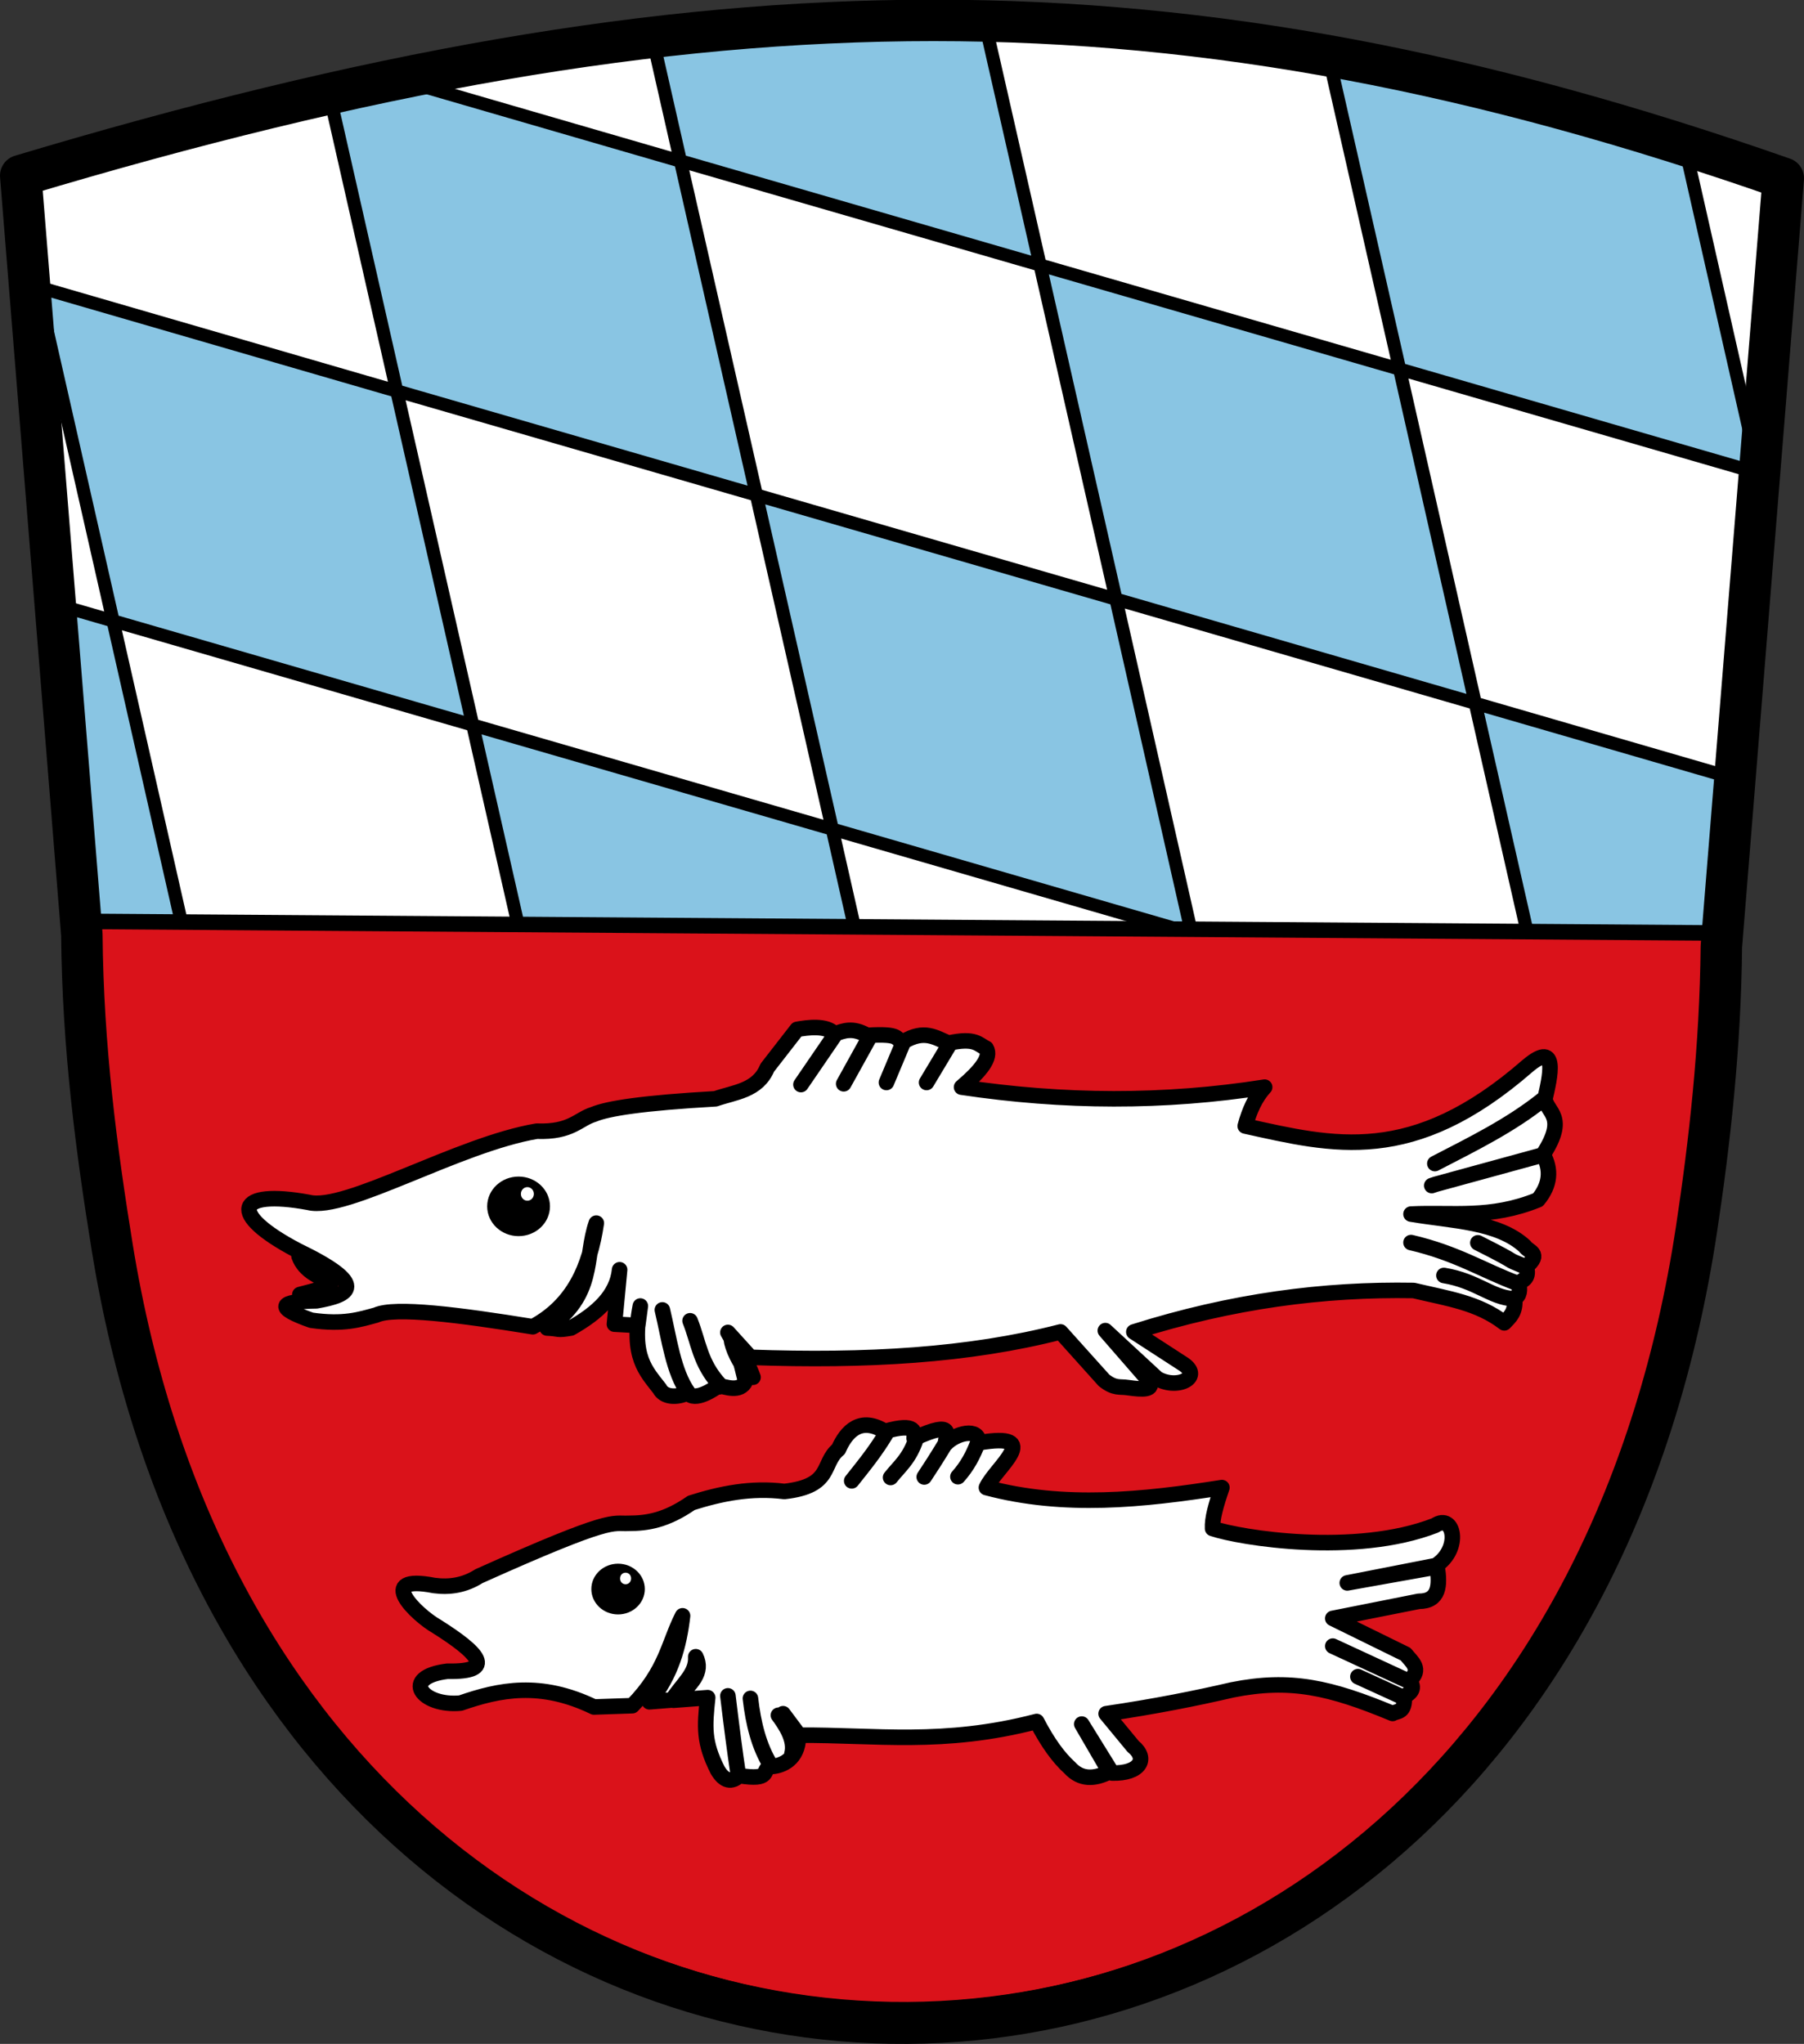 <?xml version="1.0" encoding="UTF-8" standalone="no"?>
<svg
   xmlns:dc="http://purl.org/dc/elements/1.1/"
   xmlns:cc="http://creativecommons.org/ns#"
   xmlns:rdf="http://www.w3.org/1999/02/22-rdf-syntax-ns#"
   xmlns:svg="http://www.w3.org/2000/svg"
   xmlns="http://www.w3.org/2000/svg"
   xmlns:sodipodi="http://sodipodi.sourceforge.net/DTD/sodipodi-0.dtd"
   xmlns:inkscape="http://www.inkscape.org/namespaces/inkscape"
   version="1.1"
   id="svg3149"
   height="789.105"
   width="696.38"
   sodipodi:docname="Wappen_von_Bayerisch_Gmain.svg"
   inkscape:version="0.92.5 (2060ec1f9f, 2020-04-08)">
  <rect width="100%" height="100%" fill="#333333" stroke="none"/>
  <sodipodi:namedview
     pagecolor="#ffffff"
     bordercolor="#666666"
     borderopacity="1"
     objecttolerance="10"
     gridtolerance="10"
     guidetolerance="10"
     inkscape:pageopacity="0"
     inkscape:pageshadow="2"
     inkscape:window-width="1920"
     inkscape:window-height="1046"
     id="namedview919"
     showgrid="false"
     inkscape:zoom="1.0049365"
     inkscape:cx="348.18995"
     inkscape:cy="394.55232"
     inkscape:window-x="-11"
     inkscape:window-y="-11"
     inkscape:window-maximized="1"
     inkscape:current-layer="svg3149"
     fit-margin-top="0"
     fit-margin-left="0"
     fit-margin-right="0"
     fit-margin-bottom="0"
     inkscape:snap-nodes="true"
     inkscape:snap-midpoints="true"
     inkscape:snap-smooth-nodes="true" />
  <defs
     id="defs3151">
    <clipPath
       id="clipPath4729"
       clipPathUnits="userSpaceOnUse">
      <path
         style="fill:none;stroke:#009900;stroke-width:2;stroke-linecap:butt;stroke-linejoin:round;stroke-miterlimit:4;stroke-dasharray:none;stroke-opacity:1"
         d="m 44.22,166.2 23.6,293.1 632.88,4.5 23.9,-296.6 c -233,-81.56 -415,-80.6 -680.38,-1 z"
         id="path4731"
         inkscape:connector-curvature="0" />
    </clipPath>
  </defs>
  <path
     inkscape:connector-curvature="0"
     style="fill:#ffffff"
     d="M 8,67.812 31.6,360.912 c 0.37,43.5 5.7,83.5 11.71,120.6 64.87,400.6 549.87,400.6 611.57,-6.9 5.1,-33.8 9.2,-70.1 9.6,-109.2 l 23.9,-296.6 c -233,-81.56 -415,-80.6 -680.38,-1 z"
     id="path3873-7-0" />
  <path
     inkscape:connector-curvature="0"
     id="path3873-7"
     d="m 351.28,1.562 c -188.5,0 -339.17,85.75 -339.17,85.75 v 0 c 0,0 4.13,86.2 4.85,88.5 0,0 5.65,80.1 8.09,120.2 1.81,29.7 2.81,59.6 4.88,89.3 3.12,45 3.63,90.4 11.37,134.8 4.33,24.8 10.36,49.6 19.5,73.1 11.08,28.3 23.98,56.5 42.28,80.9 13.1,17.6 29.9,32.4 47.3,45.7 20,15.3 41.7,28.6 64.7,38.8 24.3,10.7 50.2,18 76.3,23 17.4,3.4 50.6,5 59.8,5.4 -0.1,0 -0.1,0 0.1,0 9,-0.3 42.1,-1.6 59.3,-4.9 26.2,-5 52.2,-12.7 76.5,-23.6 23,-10.2 44.8,-23.4 64.7,-38.7 17.4,-13.4 34.2,-28.2 47.3,-45.8 18.3,-24.3 31.3,-52.5 42.3,-80.9 9.2,-23.5 15.2,-48.2 19.5,-73.1 7.7,-44.4 8.2,-89.8 11.4,-134.7 2,-29.8 3,-59.6 4.8,-89.3 2.5,-40.1 8.2,-120.2 8.2,-120.2 l 4.7,-87.5 v 0 c 0,0 -150.1,-86.75 -338.7,-86.75 z"
     style="fill:none;stroke:none" />
  <path
     style="fill:#89c5e3;fill-opacity:1;stroke:#000000;stroke-width:5.055;stroke-linecap:butt;stroke-linejoin:miter;stroke-miterlimit:4;stroke-dasharray:none;stroke-opacity:1"
     d="M 360.332 7.877 C 324.804 7.875 288.831 10.076 251.822 14.434 L 262.641 62.111 L 401.48 102.312 L 380.066 8.105 C 373.501 7.954 366.924 7.877 360.332 7.877 z M 401.48 102.312 L 430.779 231.312 L 569.48 271.512 L 540.279 142.512 L 401.48 102.312 z M 540.279 142.512 L 678.98 182.711 L 650.32 56.098 C 603.005 41.042 557.563 29.532 512.805 21.545 L 540.279 142.512 z M 569.48 271.512 L 598.75 400.512 L 661.734 418.748 C 663.279 401.566 664.292 383.802 664.48 365.412 L 669.703 300.609 L 569.48 271.512 z M 430.779 231.312 L 291.98 191.111 L 321.279 320.111 L 459.98 360.312 L 430.779 231.312 z M 321.279 320.111 L 182.48 279.912 L 211.779 408.912 L 350.48 449.111 L 321.279 320.111 z M 182.48 279.912 L 153.18 151.012 L 14.369 110.711 L 43.641 239.711 L 182.48 279.912 z M 43.641 239.711 L 21.318 233.23 L 31.252 356.586 L 72.869 368.611 L 43.641 239.711 z M 291.98 191.111 L 262.68 62.211 L 153.49 30.512 C 144.773 32.307 135.989 34.197 127.111 36.205 L 153.141 150.912 L 291.98 191.111 z "
     id="path2199" />
  <path
     id="path4471"
     d="m 31.72,355.712 c 0.4,43.5 5.7,83.5 11.7,120.6 64.86,400.6 549.86,400.6 611.66,-6.9 5.1,-33.8 9.2,-70.1 9.6,-109.2 z"
     style="fill:#da121a;fill-opacity:1;stroke:#000000;stroke-width:6;stroke-linecap:butt;stroke-linejoin:round;stroke-miterlimit:4;stroke-dasharray:none;stroke-opacity:1"
     inkscape:connector-curvature="0" />
  <path
     id="path3520"
     style="color:#000000;display:inline;overflow:visible;visibility:visible;opacity:1;fill:#ffffff;fill-opacity:1;fill-rule:nonzero;stroke:#000000;stroke-width:6;stroke-linecap:round;stroke-linejoin:round;stroke-miterlimit:4;stroke-dasharray:none;stroke-opacity:1;marker:none;enable-background:accumulate"
     d="m 557.38,492.422 c 12.7,2.1 18.2,8.5 26.8,9 m -39.5,-21.7 c 17.7,4.1 28,10.9 41,15.7 m -15.2,-15.6 c 18.7,9.4 8.3,5.1 18.7,9.4 m -36.5,-31.5 1.5,-0.5 42,-11.5 m -42.3,3.5 c 14.5,-7.5 29.2,-14.7 41.8,-24.8 m -329.3,85.5 c 3.3,8.2 3.8,16.3 11.3,24.5 v 1 m -22,-29.7 c 2.7,11.3 4.2,23.8 10,32 m 101,-134.8 -9,15 m -9,-15.5 -6.5,15.5 m -6.8,-17 -9.7,17.5 m -3.5,-18.7 -13,19 m -190,45.5 c -28.2,-5.2 -31.5,4.3 -4.5,18.5 27.9,13.5 20.5,17.2 7.5,19.5 -14.7,0.2 -15.9,2.6 -2,7.5 12.5,1.8 18.7,-0.3 25,-2 7.2,-3.3 32.1,-0.1 60.5,4.5 15.7,-8.4 22,-23 24.5,-40 -4.7,13.5 -0.1,27.7 -19,40.5 5.2,0.2 3.4,1 9.2,0 10.3,-5.8 17.8,-12.7 18.8,-22.5 l -2,21 9,0.5 1,-7.5 c -3.8,19.7 2.3,25.2 7.5,32 1.6,3.2 6.5,3.6 10.8,1.5 2.7,3.6 9.9,-1.3 12,-2.8 2.5,0.5 8.3,2.8 10.3,-1.7 -7.3,-31.1 -8.2,-11 2.9,-1.5 -2.8,-7.8 -6.4,-11.3 -9.7,-17.3 l 8.7,9.6 c 44.7,1.6 84.3,-0.7 119.7,-9.8 l 16.8,18.7 c 4.2,3.3 6.1,2.3 9.2,2.8 5.6,0.8 10.4,1.1 8,-2.8 l -16.7,-19.2 20,18.5 c 8,4.6 18.2,-0.8 9.5,-6 l -18.5,-12 c 37.9,-12 73.4,-16.6 108,-16 13.5,3.2 24.8,4.7 35,12.5 2.1,-2.2 4.5,-4.1 4,-9.5 1.9,-0.9 2.2,-3.1 1.5,-6 2.1,-1 4.2,-2 3,-6.2 6,-5.2 0.8,-5.7 -0.5,-7.8 -10.3,-9.6 -28.1,-9.8 -44,-12.5 16,-0.8 30.6,2 49,-5.5 4.8,-5.8 5.2,-11.7 2,-17.5 9.58,-14.8 1.3,-16.2 0.7,-21.5 1.8,-7.8 5.5,-23 -6.7,-12.7 -44.5,38.8 -75,30.7 -109,23.2 1.6,-5.9 3.9,-11.1 7.5,-15 -38.7,6.1 -77.7,5.9 -117,0 7.3,-6.2 11.6,-11.5 9.5,-15 -3,-1.4 -4.2,-4.3 -14.5,-2 -5,-2 -9.3,-5.5 -17.5,-0.5 -3.7,-1 -0.2,-3.3 -14,-2.5 -5.5,-3.2 -9,-1.8 -12.5,-0.5 -3.1,-3.6 -10.7,-2.5 -14.5,-1.8 l -11.5,14.8 c -3.7,8.9 -12.5,9.4 -20,12 -28.1,1.6 -41.5,3.7 -47,6 -6,1.8 -8.6,7 -22,6.5 -30.3,5.1 -73.7,31.1 -88,27.5 z"
     inkscape:connector-curvature="0" />
  <ellipse
     style="color:#000000;display:inline;overflow:visible;visibility:visible;opacity:1;fill:#000000;fill-opacity:1;fill-rule:nonzero;stroke:#000000;stroke-width:4;stroke-linecap:round;stroke-linejoin:round;stroke-miterlimit:4;stroke-dasharray:none;stroke-opacity:1;marker:none;enable-background:accumulate"
     id="path3498"
     cx="200.18"
     cy="465.742"
     rx="10.12"
     ry="9.5" />
  <ellipse
     style="color:#000000;display:inline;overflow:visible;visibility:visible;opacity:1;fill:#ffffff;fill-opacity:1;fill-rule:nonzero;stroke:#ffffff;stroke-width:2;stroke-linecap:round;stroke-linejoin:round;stroke-miterlimit:4;stroke-dasharray:none;stroke-opacity:1;marker:none;enable-background:accumulate"
     id="path3496"
     cx="203.58"
     cy="460.942"
     rx="1.5"
     ry="1.625" />
  <path
     id="path4376"
     style="color:#000000;display:inline;overflow:visible;visibility:visible;opacity:1;fill:#ffffff;fill-opacity:1;fill-rule:nonzero;stroke:#000000;stroke-width:6;stroke-linecap:round;stroke-linejoin:round;stroke-miterlimit:4;stroke-dasharray:none;stroke-opacity:1;marker:none;enable-background:accumulate"
     d="m 524.18,647.322 17.7,8.1 m -27.4,-19.9 29.4,13.6 m -243.4,13.1 c 2.7,3.7 6.7,9.5 5.2,15 m -16,-21.5 c 1.1,9.7 3.3,18.5 7.8,25.8 m -16.5,-26.8 c 1.3,10.8 2.7,21.8 4,30.3 m 93.1,-127.8 h -0.7 c -1.7,4.5 -4,8.9 -7.6,12.9 m -4.7,-13 c -4.2,6.9 -5.8,9.3 -8.3,13.1 m -3.1,-14.9 c -2.6,7.9 -6.4,10.7 -9.9,15.1 m -1.4,-17.5 c -4.5,7.6 -9.1,13.1 -13.6,18.8 m -143.9,36.8 c -5.5,3.5 -11.3,4.4 -17.3,3.6 -23.1,-4.5 -6.9,11.3 1,15.8 16,10.1 23.4,17.7 4.1,17.3 -18.3,2.3 -9.8,13.7 5.1,12.3 15,-5.2 30.8,-8.5 51.5,1.5 l 14.8,-0.5 c 13.2,-13.6 13.9,-23.9 19.4,-34.7 -1.3,11.4 -4.3,22.7 -12.8,33.2 l 8.8,-0.7 c 3.8,-6.1 9.5,-10.1 9.1,-16.7 2.9,5.9 -1.4,10.4 -8.6,16.8 l 13.2,-1 c -1.2,11.4 -1.6,17.2 3.8,27.9 2.6,4.5 5.4,4.9 8.4,2.2 12.6,2 8.6,-2.1 11.8,-3.5 4,0 10,-2.2 10.9,-9.7 l -5.8,-10.7 6.2,8.3 c 29.4,-0.2 55.6,4.1 91.7,-5.3 4.3,8.3 8.5,14 12.8,17.9 4.1,4.5 9.3,4.6 15.3,1.5 l -10.7,-18.4 11.7,18.9 c 10.7,0.3 14,-5.5 8.1,-10.3 l -10.4,-12.6 c 18.9,-2.8 34.5,-5.9 48.7,-9.2 22.5,-4.5 37.8,-0.9 61.9,9.1 1.9,-1.1 4.8,-0.1 4.5,-6.6 3.6,-1.8 3.7,-3.9 2,-6.1 4.9,-4.4 0.9,-7.2 -1.5,-10.2 l -28.1,-13.8 33.2,-6.6 c 7.9,0 8.2,-6.1 7.1,-13.3 l -34.7,6.2 34.2,-6.7 c 9.9,-6.4 7,-20.4 -0.3,-15.5 -30.9,12 -75.2,4.8 -85.9,1.2 -0.2,-3.8 1.3,-9.1 3.6,-15.8 -30.5,4.8 -60.9,8 -90.9,0 3.4,-7.6 22.7,-21.7 -3,-17.3 0.3,-6 -8.9,-3.8 -12.8,0.5 -0.1,-3.2 4.3,-9.7 -12.1,-2.2 0,-2 1.4,-6.3 -11.3,-2.7 -9.3,-5.8 -14.8,-0.2 -17.9,6.9 -6.7,5.5 -2.1,14.2 -20.9,16.3 -12.8,-1.6 -24.5,0.8 -35.9,4.4 -9.8,6.8 -17.1,7.9 -24.3,7.9 -6.5,0.3 -5.6,-3 -57.7,20.4 z"
     inkscape:connector-curvature="0" />
  <ellipse
     ry="8.092"
     rx="8.62"
     cy="613.496"
     cx="238.59"
     id="ellipse4422"
     style="color:#000000;display:inline;overflow:visible;visibility:visible;opacity:1;fill:#000000;fill-opacity:1;fill-rule:nonzero;stroke:#000000;stroke-width:3.407;stroke-linecap:round;stroke-linejoin:round;stroke-miterlimit:4;stroke-dasharray:none;stroke-opacity:1;marker:none;enable-background:accumulate" />
  <ellipse
     ry="1.384"
     rx="1.278"
     cy="609.407"
     cx="241.487"
     id="ellipse4424"
     style="color:#000000;display:inline;overflow:visible;visibility:visible;opacity:1;fill:#ffffff;fill-opacity:1;fill-rule:nonzero;stroke:#ffffff;stroke-width:1.704;stroke-linecap:round;stroke-linejoin:round;stroke-miterlimit:4;stroke-dasharray:none;stroke-opacity:1;marker:none;enable-background:accumulate" />
  <path
     id="path4617"
     d="m 115.48,485.012 c 4.2,11.9 25,8.5 0.3,14.8"
     style="color:#000000;display:inline;overflow:visible;visibility:visible;opacity:1;fill:none;fill-opacity:1;fill-rule:nonzero;stroke:#000000;stroke-width:6.066;stroke-linecap:round;stroke-linejoin:round;stroke-miterlimit:4;stroke-dasharray:none;stroke-opacity:1;marker:none;enable-background:accumulate"
     inkscape:connector-curvature="0" />
  <path
     inkscape:connector-curvature="0"
     id="path4752"
     d="M 8,67.812 31.6,360.912 c 0.37,43.5 5.7,83.5 11.71,120.6 64.87,400.6 549.87,400.6 611.57,-6.9 5.1,-33.8 9.2,-70.1 9.6,-109.2 l 23.9,-296.6 c -233,-81.56 -415,-80.6 -680.38,-1 z"
     style="fill:none;stroke:#000000;stroke-width:16;stroke-linecap:butt;stroke-linejoin:round;stroke-miterlimit:4;stroke-dasharray:none;stroke-opacity:1" />
</svg>

